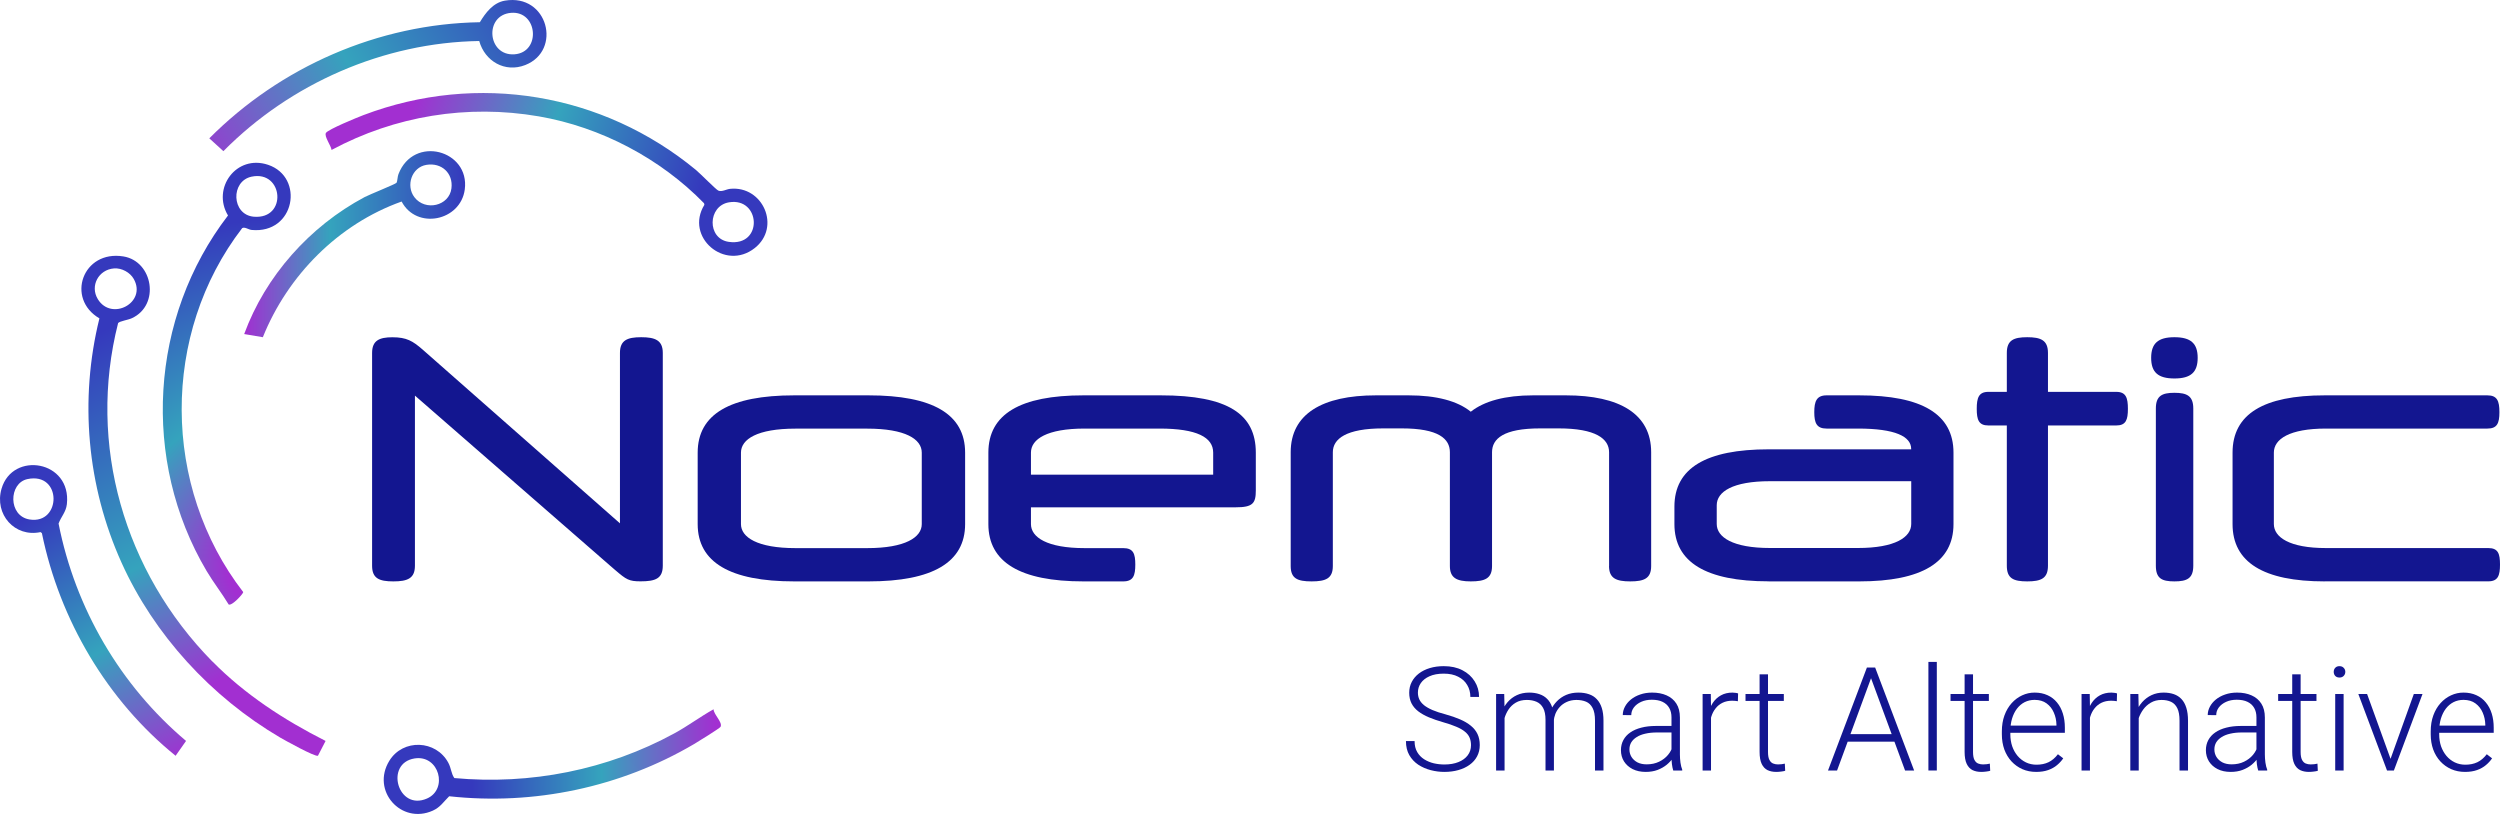 <svg width="215" height="70" viewBox="0 0 215 70" fill="none" xmlns="http://www.w3.org/2000/svg">
<path d="M52.904 49.027L35.684 34.022V48.652C35.684 49.742 35.047 50 33.827 50C32.608 50 32 49.742 32 48.652V30.353C32 29.294 32.608 29.005 33.744 29.005C34.964 29.005 35.488 29.319 36.346 30.064L53.316 45.008V30.348C53.316 29.259 53.953 29 55.143 29C56.334 29 57 29.259 57 30.348V48.647C57 49.762 56.363 49.995 55.089 49.995C54.095 49.995 53.87 49.853 52.904 49.022V49.027Z" fill="#131690"/>
<path d="M68.302 34H74.698C80.212 34 83 35.614 83 38.927V45.073C83 48.356 80.212 50 74.698 50H68.302C62.788 50 60 48.356 60 45.073V38.927C60 35.614 62.788 34 68.302 34ZM79.272 38.927C79.272 37.764 77.865 36.862 74.579 36.862H68.416C65.13 36.862 63.723 37.769 63.723 38.927V45.073C63.723 46.206 65.13 47.138 68.416 47.138H74.579C77.865 47.138 79.272 46.206 79.272 45.073V38.927Z" fill="#131690"/>
<path d="M88.662 43.629V45.073C88.662 46.206 90.046 47.138 93.28 47.138H96.6C97.468 47.138 97.636 47.619 97.636 48.556C97.636 49.494 97.463 50 96.6 50H93.167C87.743 50 85 48.356 85 45.073V38.927C85 35.614 87.743 34 93.167 34H99.833C105.604 34 108 35.614 108 38.927V42.185C108 43.288 107.74 43.629 106.268 43.629H88.662ZM88.662 40.822H104.333V38.922C104.333 37.619 102.948 36.857 99.715 36.857H93.28C90.046 36.857 88.662 37.764 88.662 38.922V40.822Z" fill="#131690"/>
<path d="M138.381 48.676V38.892C138.381 37.737 137.24 36.842 134.044 36.842H132.449C129.284 36.842 128.315 37.742 128.315 38.892V48.676C128.315 49.746 127.714 50 126.487 50C125.261 50 124.69 49.691 124.69 48.676V38.892C124.69 37.737 123.721 36.842 120.556 36.842H118.961C115.765 36.842 114.624 37.742 114.624 38.892V48.676C114.624 49.746 114.024 50 112.797 50C111.57 50 111 49.746 111 48.676V38.892C111 35.602 113.711 34 118.33 34H121.152C123.519 34 125.347 34.478 126.487 35.408C127.659 34.483 129.456 34 131.848 34H134.67C139.289 34 142 35.602 142 38.892V48.676C142 49.746 141.399 50 140.203 50C139.007 50 138.376 49.746 138.376 48.676H138.381Z" fill="#131690"/>
<path d="M152.105 49.995C146.722 49.995 144 48.351 144 45.068V43.569C144 40.256 146.722 38.642 152.105 38.642H164.361V38.611C164.361 37.534 162.987 36.857 159.779 36.857H157.087C156.231 36.857 156.028 36.376 156.028 35.444C156.028 34.511 156.231 34 157.087 34H159.895C165.278 34 168 35.614 168 38.927V45.073C168 48.356 165.278 50 159.895 50H152.105V49.995ZM164.366 45.068V41.383H152.221C149.013 41.383 147.639 42.291 147.639 43.449V45.063C147.639 46.196 149.013 47.128 152.221 47.128H159.784C162.992 47.128 164.366 46.196 164.366 45.063V45.068Z" fill="#131690"/>
<path d="M172.587 33.7V30.349C172.587 29.259 173.174 29 174.342 29C175.509 29 176.125 29.259 176.125 30.349V33.7H182C182.837 33.7 183 34.217 183 35.16C183 36.103 182.832 36.59 182 36.59H176.125V48.651C176.125 49.741 175.539 50 174.342 50C173.144 50 172.587 49.741 172.587 48.651V36.59H171C170.168 36.59 170 36.103 170 35.16C170 34.217 170.168 33.7 171 33.7H172.587Z" fill="#131690"/>
<path d="M187 29C188.417 29 189 29.543 189 30.774C189 32.007 188.417 32.549 187 32.549C185.583 32.549 185 32.007 185 30.774C185 29.543 185.583 29 187 29ZM188.623 48.651C188.623 49.741 188.09 50 187 50C185.91 50 185.404 49.741 185.404 48.651V35.13C185.404 34.04 185.937 33.781 187 33.781C188.063 33.781 188.623 34.04 188.623 35.13V48.651Z" fill="#131690"/>
<path d="M199.921 50C194.66 50 192 48.356 192 45.073V38.927C192 35.614 194.66 34 199.921 34H213.915C214.757 34 214.95 34.481 214.95 35.444C214.95 36.406 214.752 36.857 213.915 36.857H200.03C196.894 36.857 195.552 37.764 195.552 38.922V45.068C195.552 46.2 196.894 47.133 200.03 47.133H213.994C214.837 47.133 215 47.614 215 48.551C215 49.489 214.832 49.995 213.994 49.995H199.916L199.921 50Z" fill="#131690"/>
<path d="M18.267 56.885C21.056 59.719 24.423 61.912 28 63.721L27.345 64.992C27.115 65.12 24.51 63.671 24.101 63.435C18.15 59.941 13.243 54.569 10.459 48.404C7.481 41.805 6.816 34.393 8.55 27.38C5.639 25.675 7.112 21.482 10.613 22.053C13.166 22.472 13.785 26.242 11.339 27.366C11.012 27.518 10.275 27.622 10.157 27.785C7.506 38.212 10.664 49.158 18.262 56.89L18.267 56.885ZM9.809 23.083C8.468 23.187 7.721 24.591 8.412 25.725C9.589 27.656 12.649 26.025 11.503 23.99C11.191 23.433 10.474 23.034 9.809 23.083Z" fill="url(#paint0_linear_556_393)"/>
<path d="M28.514 12.893C28.474 12.531 27.865 11.733 28.027 11.435C28.19 11.138 30.766 10.082 31.258 9.898C41.08 6.175 51.856 8.024 59.848 14.614C60.208 14.911 61.577 16.304 61.77 16.389C62.079 16.527 62.459 16.274 62.789 16.24C65.609 15.952 67.191 19.527 64.909 21.332C62.343 23.36 58.869 20.38 60.578 17.613L60.548 17.479C56.81 13.647 51.694 10.93 46.334 10.007C40.193 8.951 33.971 9.968 28.519 12.893H28.514ZM62.693 17.4C60.857 17.703 60.781 20.534 62.678 20.801C65.654 21.223 65.426 16.944 62.693 17.4Z" fill="url(#paint1_linear_556_393)"/>
<path d="M19.669 51.993C19.072 51.004 18.354 50.095 17.763 49.097C12.136 39.593 12.875 27.297 19.608 18.532C18.193 16.179 20.331 13.258 23.051 14.172C26.21 15.23 25.381 20.14 21.63 19.775C21.378 19.75 21.044 19.486 20.826 19.62C13.835 28.715 13.916 41.855 20.917 50.919C20.927 51.054 19.957 52.123 19.669 51.988V51.993ZM21.645 15.191C19.81 15.57 19.906 18.472 21.827 18.637C24.734 18.881 24.375 14.626 21.645 15.191Z" fill="url(#paint2_radial_556_393)"/>
<path d="M41.218 3.527C32.984 3.653 24.962 7.185 19.211 13L18 11.896C24.122 5.75 32.517 2.052 41.268 1.911C41.755 1.104 42.409 0.226 43.424 0.055C47.119 -0.572 48.365 4.345 45.169 5.594C43.419 6.277 41.7 5.263 41.213 3.527H41.218ZM43.957 1.104C41.62 1.289 41.911 4.837 44.244 4.671C46.541 4.505 46.259 0.923 43.957 1.104Z" fill="url(#paint3_linear_556_393)"/>
<path d="M61.368 61C61.368 61.441 62.171 62.123 61.967 62.508C61.905 62.631 59.977 63.821 59.68 63.995C53.374 67.704 45.922 69.278 38.629 68.478C38.143 68.955 37.877 69.416 37.223 69.714C34.507 70.935 31.893 68.011 33.484 65.426C34.66 63.513 37.504 63.631 38.557 65.601C38.813 66.078 38.798 66.534 39.074 66.914C45.61 67.519 52.249 66.206 57.998 63.067C59.159 62.436 60.212 61.641 61.363 61H61.368ZM35.652 65.226C33.059 65.642 34.205 69.775 36.721 68.673C38.563 67.868 37.765 64.888 35.652 65.226Z" fill="url(#paint4_linear_556_393)"/>
<path d="M15.1 64.995C9.226 60.248 5.132 53.316 3.603 45.851L3.488 45.76C1.278 46.236 -0.512 44.237 0.133 42.026C1.078 38.777 6.162 39.592 5.752 43.357C5.677 44.04 5.242 44.455 5.037 45.027C6.482 52.344 10.356 58.958 16 63.72L15.1 65V64.995ZM2.363 41.201C0.738 41.54 0.678 44.384 2.553 44.677C5.292 45.108 5.347 40.573 2.363 41.201Z" fill="url(#paint5_linear_556_393)"/>
<path d="M34.546 17.329C29.091 19.269 24.738 23.697 22.605 29L21 28.729C22.823 23.742 26.643 19.46 31.352 16.952C31.778 16.726 34.018 15.836 34.104 15.716C34.175 15.615 34.186 15.178 34.267 14.977C35.577 11.584 40.418 12.911 39.971 16.294C39.61 19.018 35.826 19.782 34.541 17.334L34.546 17.329ZM36.669 14.178C35.405 14.389 34.887 15.962 35.633 16.952C36.568 18.194 38.635 17.716 38.823 16.203C38.991 14.896 37.975 13.961 36.669 14.178Z" fill="url(#paint6_linear_556_393)"/>
<path d="M211.991 66.384C211.561 66.384 211.166 66.305 210.805 66.147C210.448 65.989 210.136 65.766 209.869 65.478C209.605 65.191 209.4 64.85 209.255 64.457C209.113 64.06 209.042 63.626 209.042 63.156V62.895C209.042 62.388 209.117 61.93 209.267 61.52C209.417 61.111 209.623 60.76 209.887 60.468C210.15 60.177 210.45 59.954 210.787 59.8C211.127 59.642 211.484 59.563 211.857 59.563C212.274 59.563 212.645 59.638 212.969 59.788C213.294 59.934 213.565 60.142 213.784 60.414C214.007 60.681 214.175 60.999 214.289 61.368C214.402 61.733 214.459 62.136 214.459 62.578V63.022H209.48V62.402H213.736V62.317C213.727 61.948 213.652 61.603 213.511 61.283C213.373 60.959 213.166 60.696 212.89 60.493C212.615 60.29 212.27 60.189 211.857 60.189C211.549 60.189 211.265 60.254 211.006 60.383C210.75 60.513 210.529 60.7 210.343 60.943C210.16 61.182 210.019 61.468 209.917 61.8C209.82 62.128 209.771 62.493 209.771 62.895V63.156C209.771 63.521 209.824 63.861 209.929 64.177C210.039 64.49 210.193 64.765 210.392 65.004C210.594 65.243 210.833 65.43 211.109 65.564C211.385 65.697 211.689 65.764 212.021 65.764C212.41 65.764 212.755 65.693 213.055 65.551C213.355 65.406 213.624 65.177 213.863 64.864L214.319 65.217C214.177 65.428 213.999 65.622 213.784 65.801C213.573 65.979 213.32 66.121 213.024 66.226C212.728 66.332 212.384 66.384 211.991 66.384Z" fill="#131690"/>
<path d="M205.479 65.564L207.589 59.684H208.336L205.874 66.263H205.345L205.479 65.564ZM203.57 59.684L205.704 65.582L205.819 66.263H205.284L202.816 59.684H203.57Z" fill="#131690"/>
<path d="M201.551 59.684V66.263H200.828V59.684H201.551ZM200.7 57.781C200.7 57.643 200.743 57.528 200.828 57.435C200.917 57.337 201.038 57.289 201.192 57.289C201.346 57.289 201.468 57.337 201.557 57.435C201.65 57.528 201.697 57.643 201.697 57.781C201.697 57.915 201.65 58.031 201.557 58.128C201.468 58.221 201.346 58.268 201.192 58.268C201.038 58.268 200.917 58.221 200.828 58.128C200.743 58.031 200.7 57.915 200.7 57.781Z" fill="#131690"/>
<path d="M199.216 59.684V60.28H195.921V59.684H199.216ZM197.131 57.994H197.854V64.664C197.854 64.968 197.895 65.197 197.976 65.351C198.057 65.505 198.163 65.608 198.292 65.661C198.422 65.714 198.562 65.74 198.712 65.74C198.821 65.74 198.927 65.734 199.028 65.722C199.129 65.706 199.22 65.689 199.302 65.673L199.332 66.287C199.243 66.316 199.127 66.338 198.985 66.354C198.844 66.374 198.702 66.384 198.56 66.384C198.28 66.384 198.033 66.334 197.818 66.232C197.603 66.127 197.435 65.949 197.313 65.697C197.192 65.442 197.131 65.095 197.131 64.658V57.994Z" fill="#131690"/>
<path d="M194.054 65.083V61.691C194.054 61.379 193.99 61.109 193.86 60.882C193.73 60.655 193.54 60.481 193.288 60.359C193.037 60.237 192.727 60.177 192.358 60.177C192.018 60.177 191.714 60.237 191.446 60.359C191.183 60.477 190.974 60.637 190.82 60.839C190.67 61.038 190.595 61.259 190.595 61.502L189.865 61.496C189.865 61.249 189.926 61.01 190.048 60.779C190.169 60.548 190.342 60.341 190.565 60.158C190.787 59.976 191.053 59.832 191.361 59.727C191.673 59.617 192.016 59.563 192.389 59.563C192.859 59.563 193.272 59.642 193.629 59.8C193.99 59.958 194.271 60.195 194.474 60.511C194.677 60.827 194.778 61.224 194.778 61.703V64.883C194.778 65.11 194.794 65.345 194.827 65.588C194.863 65.831 194.914 66.032 194.979 66.19V66.263H194.206C194.158 66.117 194.119 65.934 194.091 65.716C194.067 65.493 194.054 65.282 194.054 65.083ZM194.225 62.432L194.237 62.992H192.808C192.435 62.992 192.101 63.026 191.805 63.095C191.513 63.16 191.266 63.257 191.063 63.387C190.86 63.513 190.704 63.665 190.595 63.843C190.49 64.021 190.437 64.224 190.437 64.451C190.437 64.686 190.496 64.901 190.613 65.095C190.735 65.29 190.905 65.446 191.124 65.564C191.347 65.677 191.61 65.734 191.914 65.734C192.32 65.734 192.676 65.659 192.984 65.509C193.296 65.359 193.554 65.162 193.757 64.919C193.959 64.676 194.095 64.41 194.164 64.123L194.48 64.542C194.427 64.745 194.33 64.954 194.188 65.168C194.05 65.379 193.87 65.578 193.647 65.764C193.424 65.947 193.161 66.097 192.857 66.214C192.557 66.328 192.216 66.384 191.835 66.384C191.406 66.384 191.031 66.303 190.71 66.141C190.394 65.979 190.147 65.758 189.969 65.478C189.794 65.195 189.707 64.874 189.707 64.518C189.707 64.194 189.776 63.904 189.914 63.648C190.052 63.389 190.25 63.17 190.51 62.992C190.773 62.809 191.089 62.672 191.458 62.578C191.831 62.481 192.249 62.432 192.711 62.432H194.225Z" fill="#131690"/>
<path d="M183.931 61.089V66.263H183.207V59.684H183.9L183.931 61.089ZM183.767 62.566L183.444 62.384C183.469 61.995 183.548 61.63 183.682 61.289C183.815 60.949 183.996 60.649 184.223 60.389C184.454 60.13 184.723 59.927 185.031 59.782C185.343 59.636 185.688 59.563 186.065 59.563C186.393 59.563 186.687 59.607 186.947 59.696C187.206 59.786 187.427 59.927 187.609 60.122C187.792 60.316 187.929 60.566 188.023 60.87C188.12 61.174 188.169 61.545 188.169 61.983V66.263H187.439V61.976C187.439 61.522 187.376 61.168 187.251 60.912C187.125 60.653 186.947 60.468 186.715 60.359C186.484 60.25 186.211 60.195 185.895 60.195C185.546 60.195 185.24 60.272 184.977 60.426C184.717 60.576 184.498 60.773 184.32 61.016C184.146 61.255 184.012 61.512 183.919 61.788C183.825 62.059 183.775 62.319 183.767 62.566Z" fill="#131690"/>
<path d="M179.736 60.773V66.263H179.013V59.684H179.718L179.736 60.773ZM182.065 59.636L182.047 60.304C181.966 60.292 181.887 60.282 181.81 60.274C181.733 60.266 181.65 60.262 181.56 60.262C181.244 60.262 180.967 60.321 180.727 60.438C180.492 60.552 180.294 60.712 180.132 60.919C179.969 61.121 179.846 61.36 179.761 61.636C179.676 61.907 179.627 62.199 179.615 62.511L179.347 62.615C179.347 62.185 179.392 61.786 179.481 61.417C179.57 61.048 179.706 60.726 179.888 60.45C180.075 60.171 180.308 59.954 180.588 59.8C180.871 59.642 181.204 59.563 181.585 59.563C181.678 59.563 181.769 59.571 181.858 59.587C181.952 59.599 182.02 59.615 182.065 59.636Z" fill="#131690"/>
<path d="M175.109 66.384C174.679 66.384 174.284 66.305 173.923 66.147C173.567 65.989 173.255 65.766 172.987 65.478C172.724 65.191 172.519 64.85 172.373 64.457C172.231 64.06 172.16 63.626 172.16 63.156V62.895C172.16 62.388 172.235 61.93 172.385 61.52C172.535 61.111 172.742 60.76 173.005 60.468C173.269 60.177 173.569 59.954 173.905 59.8C174.246 59.642 174.602 59.563 174.975 59.563C175.393 59.563 175.764 59.638 176.088 59.788C176.412 59.934 176.684 60.142 176.903 60.414C177.126 60.681 177.294 60.999 177.407 61.368C177.521 61.733 177.578 62.136 177.578 62.578V63.022H172.598V62.402H176.854V62.317C176.846 61.948 176.771 61.603 176.629 61.283C176.491 60.959 176.285 60.696 176.009 60.493C175.733 60.29 175.389 60.189 174.975 60.189C174.667 60.189 174.384 60.254 174.124 60.383C173.869 60.513 173.648 60.7 173.461 60.943C173.279 61.182 173.137 61.468 173.036 61.8C172.939 62.128 172.89 62.493 172.89 62.895V63.156C172.89 63.521 172.943 63.861 173.048 64.177C173.157 64.49 173.311 64.765 173.51 65.004C173.713 65.243 173.952 65.43 174.227 65.564C174.503 65.697 174.807 65.764 175.139 65.764C175.529 65.764 175.873 65.693 176.173 65.551C176.473 65.406 176.743 65.177 176.982 64.864L177.438 65.217C177.296 65.428 177.118 65.622 176.903 65.801C176.692 65.979 176.439 66.121 176.143 66.226C175.847 66.332 175.502 66.384 175.109 66.384Z" fill="#131690"/>
<path d="M171.042 59.684V60.28H167.746V59.684H171.042ZM168.956 57.994H169.68V64.664C169.68 64.968 169.72 65.197 169.801 65.351C169.882 65.505 169.988 65.608 170.117 65.661C170.247 65.714 170.387 65.74 170.537 65.74C170.646 65.74 170.752 65.734 170.853 65.722C170.954 65.706 171.046 65.689 171.127 65.673L171.157 66.287C171.068 66.316 170.952 66.338 170.811 66.354C170.669 66.374 170.527 66.384 170.385 66.384C170.105 66.384 169.858 66.334 169.643 66.232C169.428 66.127 169.26 65.949 169.139 65.697C169.017 65.442 168.956 65.095 168.956 64.658V57.994Z" fill="#131690"/>
<path d="M166.566 56.924V66.263H165.843V56.924H166.566Z" fill="#131690"/>
<path d="M161.052 57.939L157.987 66.263H157.209L160.553 57.41H161.094L161.052 57.939ZM163.836 66.263L160.766 57.939L160.723 57.41H161.264L164.615 66.263H163.836ZM163.289 63.138V63.782H158.589V63.138H163.289Z" fill="#131690"/>
<path d="M153.409 59.684V60.28H150.114V59.684H153.409ZM151.324 57.994H152.048V64.664C152.048 64.968 152.088 65.197 152.169 65.351C152.25 65.505 152.356 65.608 152.485 65.661C152.615 65.714 152.755 65.74 152.905 65.74C153.014 65.74 153.12 65.734 153.221 65.722C153.322 65.706 153.414 65.689 153.495 65.673L153.525 66.287C153.436 66.316 153.32 66.338 153.178 66.354C153.037 66.374 152.895 66.384 152.753 66.384C152.473 66.384 152.226 66.334 152.011 66.232C151.796 66.127 151.628 65.949 151.506 65.697C151.385 65.442 151.324 65.095 151.324 64.658V57.994Z" fill="#131690"/>
<path d="M147.147 60.773V66.263H146.424V59.684H147.129L147.147 60.773ZM149.476 59.636L149.458 60.304C149.377 60.292 149.298 60.282 149.221 60.274C149.144 60.266 149.061 60.262 148.971 60.262C148.655 60.262 148.378 60.321 148.139 60.438C147.903 60.552 147.705 60.712 147.543 60.919C147.381 61.121 147.257 61.36 147.172 61.636C147.087 61.907 147.038 62.199 147.026 62.511L146.758 62.615C146.758 62.185 146.803 61.786 146.892 61.417C146.981 61.048 147.117 60.726 147.299 60.45C147.486 60.171 147.719 59.954 147.999 59.8C148.282 59.642 148.615 59.563 148.996 59.563C149.089 59.563 149.18 59.571 149.269 59.587C149.363 59.599 149.432 59.615 149.476 59.636Z" fill="#131690"/>
<path d="M143.748 65.083V61.691C143.748 61.379 143.683 61.109 143.554 60.882C143.424 60.655 143.234 60.481 142.982 60.359C142.731 60.237 142.421 60.177 142.052 60.177C141.712 60.177 141.408 60.237 141.14 60.359C140.877 60.477 140.668 60.637 140.514 60.839C140.364 61.038 140.289 61.259 140.289 61.502L139.559 61.496C139.559 61.249 139.62 61.01 139.742 60.779C139.863 60.548 140.035 60.341 140.258 60.158C140.481 59.976 140.747 59.832 141.055 59.727C141.367 59.617 141.709 59.563 142.082 59.563C142.553 59.563 142.966 59.642 143.323 59.8C143.683 59.958 143.965 60.195 144.168 60.511C144.371 60.827 144.472 61.224 144.472 61.703V64.883C144.472 65.11 144.488 65.345 144.52 65.588C144.557 65.831 144.608 66.032 144.672 66.19V66.263H143.9C143.852 66.117 143.813 65.934 143.785 65.716C143.76 65.493 143.748 65.282 143.748 65.083ZM143.919 62.432L143.931 62.992H142.502C142.129 62.992 141.795 63.026 141.499 63.095C141.207 63.16 140.96 63.257 140.757 63.387C140.554 63.513 140.398 63.665 140.289 63.843C140.183 64.021 140.131 64.224 140.131 64.451C140.131 64.686 140.189 64.901 140.307 65.095C140.429 65.29 140.599 65.446 140.818 65.564C141.041 65.677 141.304 65.734 141.608 65.734C142.013 65.734 142.37 65.659 142.678 65.509C142.99 65.359 143.248 65.162 143.45 64.919C143.653 64.676 143.789 64.41 143.858 64.123L144.174 64.542C144.121 64.745 144.024 64.954 143.882 65.168C143.744 65.379 143.564 65.578 143.341 65.764C143.118 65.947 142.855 66.097 142.551 66.214C142.251 66.328 141.91 66.384 141.529 66.384C141.099 66.384 140.725 66.303 140.404 66.141C140.088 65.979 139.841 65.758 139.663 65.478C139.488 65.195 139.401 64.874 139.401 64.518C139.401 64.194 139.47 63.904 139.608 63.648C139.746 63.389 139.944 63.17 140.204 62.992C140.467 62.809 140.783 62.672 141.152 62.578C141.525 62.481 141.943 62.432 142.405 62.432H143.919Z" fill="#131690"/>
<path d="M129.393 61.046V66.263H128.664V59.684H129.363L129.393 61.046ZM129.26 62.566L128.907 62.384C128.931 61.995 129.004 61.63 129.126 61.289C129.252 60.949 129.426 60.649 129.649 60.389C129.872 60.13 130.139 59.927 130.451 59.782C130.763 59.636 131.118 59.563 131.515 59.563C131.836 59.563 132.125 59.607 132.385 59.696C132.648 59.782 132.871 59.917 133.054 60.104C133.24 60.286 133.384 60.525 133.485 60.821C133.587 61.117 133.637 61.472 133.637 61.885V66.263H132.914V61.91C132.914 61.472 132.845 61.129 132.707 60.882C132.573 60.635 132.385 60.458 132.142 60.353C131.902 60.248 131.625 60.195 131.309 60.195C130.936 60.195 130.62 60.272 130.36 60.426C130.105 60.576 129.896 60.773 129.734 61.016C129.576 61.255 129.458 61.512 129.381 61.788C129.304 62.059 129.264 62.319 129.26 62.566ZM133.631 61.995L133.145 62.007C133.165 61.687 133.238 61.381 133.364 61.089C133.493 60.797 133.67 60.538 133.893 60.31C134.116 60.079 134.381 59.897 134.689 59.763C135.001 59.63 135.352 59.563 135.741 59.563C136.081 59.563 136.385 59.609 136.653 59.703C136.92 59.792 137.145 59.935 137.328 60.134C137.514 60.329 137.656 60.578 137.753 60.882C137.851 61.186 137.899 61.551 137.899 61.976V66.263H137.17V61.97C137.17 61.504 137.101 61.143 136.963 60.888C136.829 60.629 136.643 60.448 136.404 60.347C136.165 60.246 135.885 60.195 135.565 60.195C135.248 60.199 134.971 60.258 134.732 60.371C134.493 60.481 134.292 60.627 134.13 60.809C133.972 60.987 133.85 61.18 133.765 61.387C133.684 61.593 133.639 61.796 133.631 61.995Z" fill="#131690"/>
<path d="M126.506 64.086C126.506 63.843 126.465 63.626 126.384 63.436C126.303 63.245 126.169 63.075 125.983 62.925C125.8 62.771 125.553 62.629 125.241 62.499C124.933 62.365 124.548 62.234 124.086 62.104C123.644 61.978 123.245 61.841 122.888 61.691C122.531 61.541 122.225 61.368 121.97 61.174C121.719 60.979 121.526 60.752 121.392 60.493C121.259 60.229 121.192 59.923 121.192 59.575C121.192 59.234 121.265 58.924 121.411 58.645C121.557 58.365 121.761 58.124 122.025 57.921C122.292 57.718 122.606 57.562 122.967 57.453C123.332 57.343 123.731 57.289 124.165 57.289C124.785 57.289 125.32 57.406 125.77 57.641C126.224 57.876 126.575 58.195 126.822 58.596C127.073 58.993 127.199 59.439 127.199 59.934H126.451C126.451 59.548 126.36 59.206 126.177 58.906C125.999 58.602 125.74 58.365 125.399 58.195C125.063 58.02 124.651 57.933 124.165 57.933C123.679 57.933 123.269 58.008 122.937 58.158C122.608 58.304 122.359 58.501 122.189 58.748C122.023 58.991 121.94 59.263 121.94 59.563C121.94 59.773 121.98 59.968 122.061 60.146C122.142 60.321 122.274 60.485 122.456 60.639C122.643 60.789 122.888 60.931 123.192 61.064C123.496 61.194 123.871 61.318 124.317 61.435C124.787 61.565 125.205 61.709 125.569 61.867C125.934 62.025 126.242 62.207 126.494 62.414C126.745 62.617 126.935 62.854 127.065 63.126C127.195 63.397 127.26 63.713 127.26 64.074C127.26 64.435 127.183 64.759 127.029 65.047C126.879 65.331 126.666 65.572 126.39 65.77C126.119 65.969 125.796 66.121 125.424 66.226C125.055 66.332 124.651 66.384 124.214 66.384C123.82 66.384 123.429 66.334 123.04 66.232C122.651 66.131 122.294 65.975 121.97 65.764C121.65 65.549 121.392 65.274 121.198 64.937C121.007 64.601 120.912 64.2 120.912 63.733H121.654C121.654 64.106 121.729 64.421 121.879 64.676C122.029 64.931 122.227 65.138 122.475 65.296C122.726 65.454 123.002 65.57 123.302 65.643C123.606 65.712 123.91 65.746 124.214 65.746C124.68 65.746 125.083 65.677 125.424 65.539C125.768 65.401 126.034 65.209 126.22 64.962C126.411 64.71 126.506 64.418 126.506 64.086Z" fill="#131690"/>
<defs>
<linearGradient id="paint0_linear_556_393" x1="24.863" y1="61.922" x2="8.862" y2="28.439" gradientUnits="userSpaceOnUse">
<stop offset="0.15" stop-color="#A22FD1"/>
<stop offset="0.47" stop-color="#35A3BD"/>
<stop offset="1" stop-color="#3539BD"/>
</linearGradient>
<linearGradient id="paint1_linear_556_393" x1="35.294" y1="9.928" x2="59.948" y2="17.441" gradientUnits="userSpaceOnUse">
<stop stop-color="#A22FD1"/>
<stop offset="0.47" stop-color="#35A3BD"/>
<stop offset="1" stop-color="#3539BD"/>
</linearGradient>
<radialGradient id="paint2_radial_556_393" cx="0" cy="0" r="1" gradientUnits="userSpaceOnUse" gradientTransform="translate(24.153 48.692) scale(30.2 29.836)">
<stop offset="0.15" stop-color="#A22FD1"/>
<stop offset="0.47" stop-color="#35A3BD"/>
<stop offset="1" stop-color="#3539BD"/>
</radialGradient>
<linearGradient id="paint3_linear_556_393" x1="16.97" y1="16.171" x2="47.736" y2="-1.066" gradientUnits="userSpaceOnUse">
<stop stop-color="#A22FD1"/>
<stop offset="0.47" stop-color="#35A3BD"/>
<stop offset="1" stop-color="#3539BD"/>
</linearGradient>
<linearGradient id="paint4_linear_556_393" x1="61.573" y1="65.339" x2="40.598" y2="65.604" gradientUnits="userSpaceOnUse">
<stop stop-color="#A22FD1"/>
<stop offset="0.47" stop-color="#35A3BD"/>
<stop offset="1" stop-color="#3539BD"/>
</linearGradient>
<linearGradient id="paint5_linear_556_393" x1="14.875" y1="65.805" x2="3.238" y2="44.117" gradientUnits="userSpaceOnUse">
<stop stop-color="#A22FD1"/>
<stop offset="0.47" stop-color="#35A3BD"/>
<stop offset="1" stop-color="#3539BD"/>
</linearGradient>
<linearGradient id="paint6_linear_556_393" x1="21.005" y1="20.998" x2="40.007" y2="20.998" gradientUnits="userSpaceOnUse">
<stop stop-color="#A22FD1"/>
<stop offset="0.39" stop-color="#35A3BD"/>
<stop offset="1" stop-color="#3539BD"/>
</linearGradient>
</defs>
</svg>
